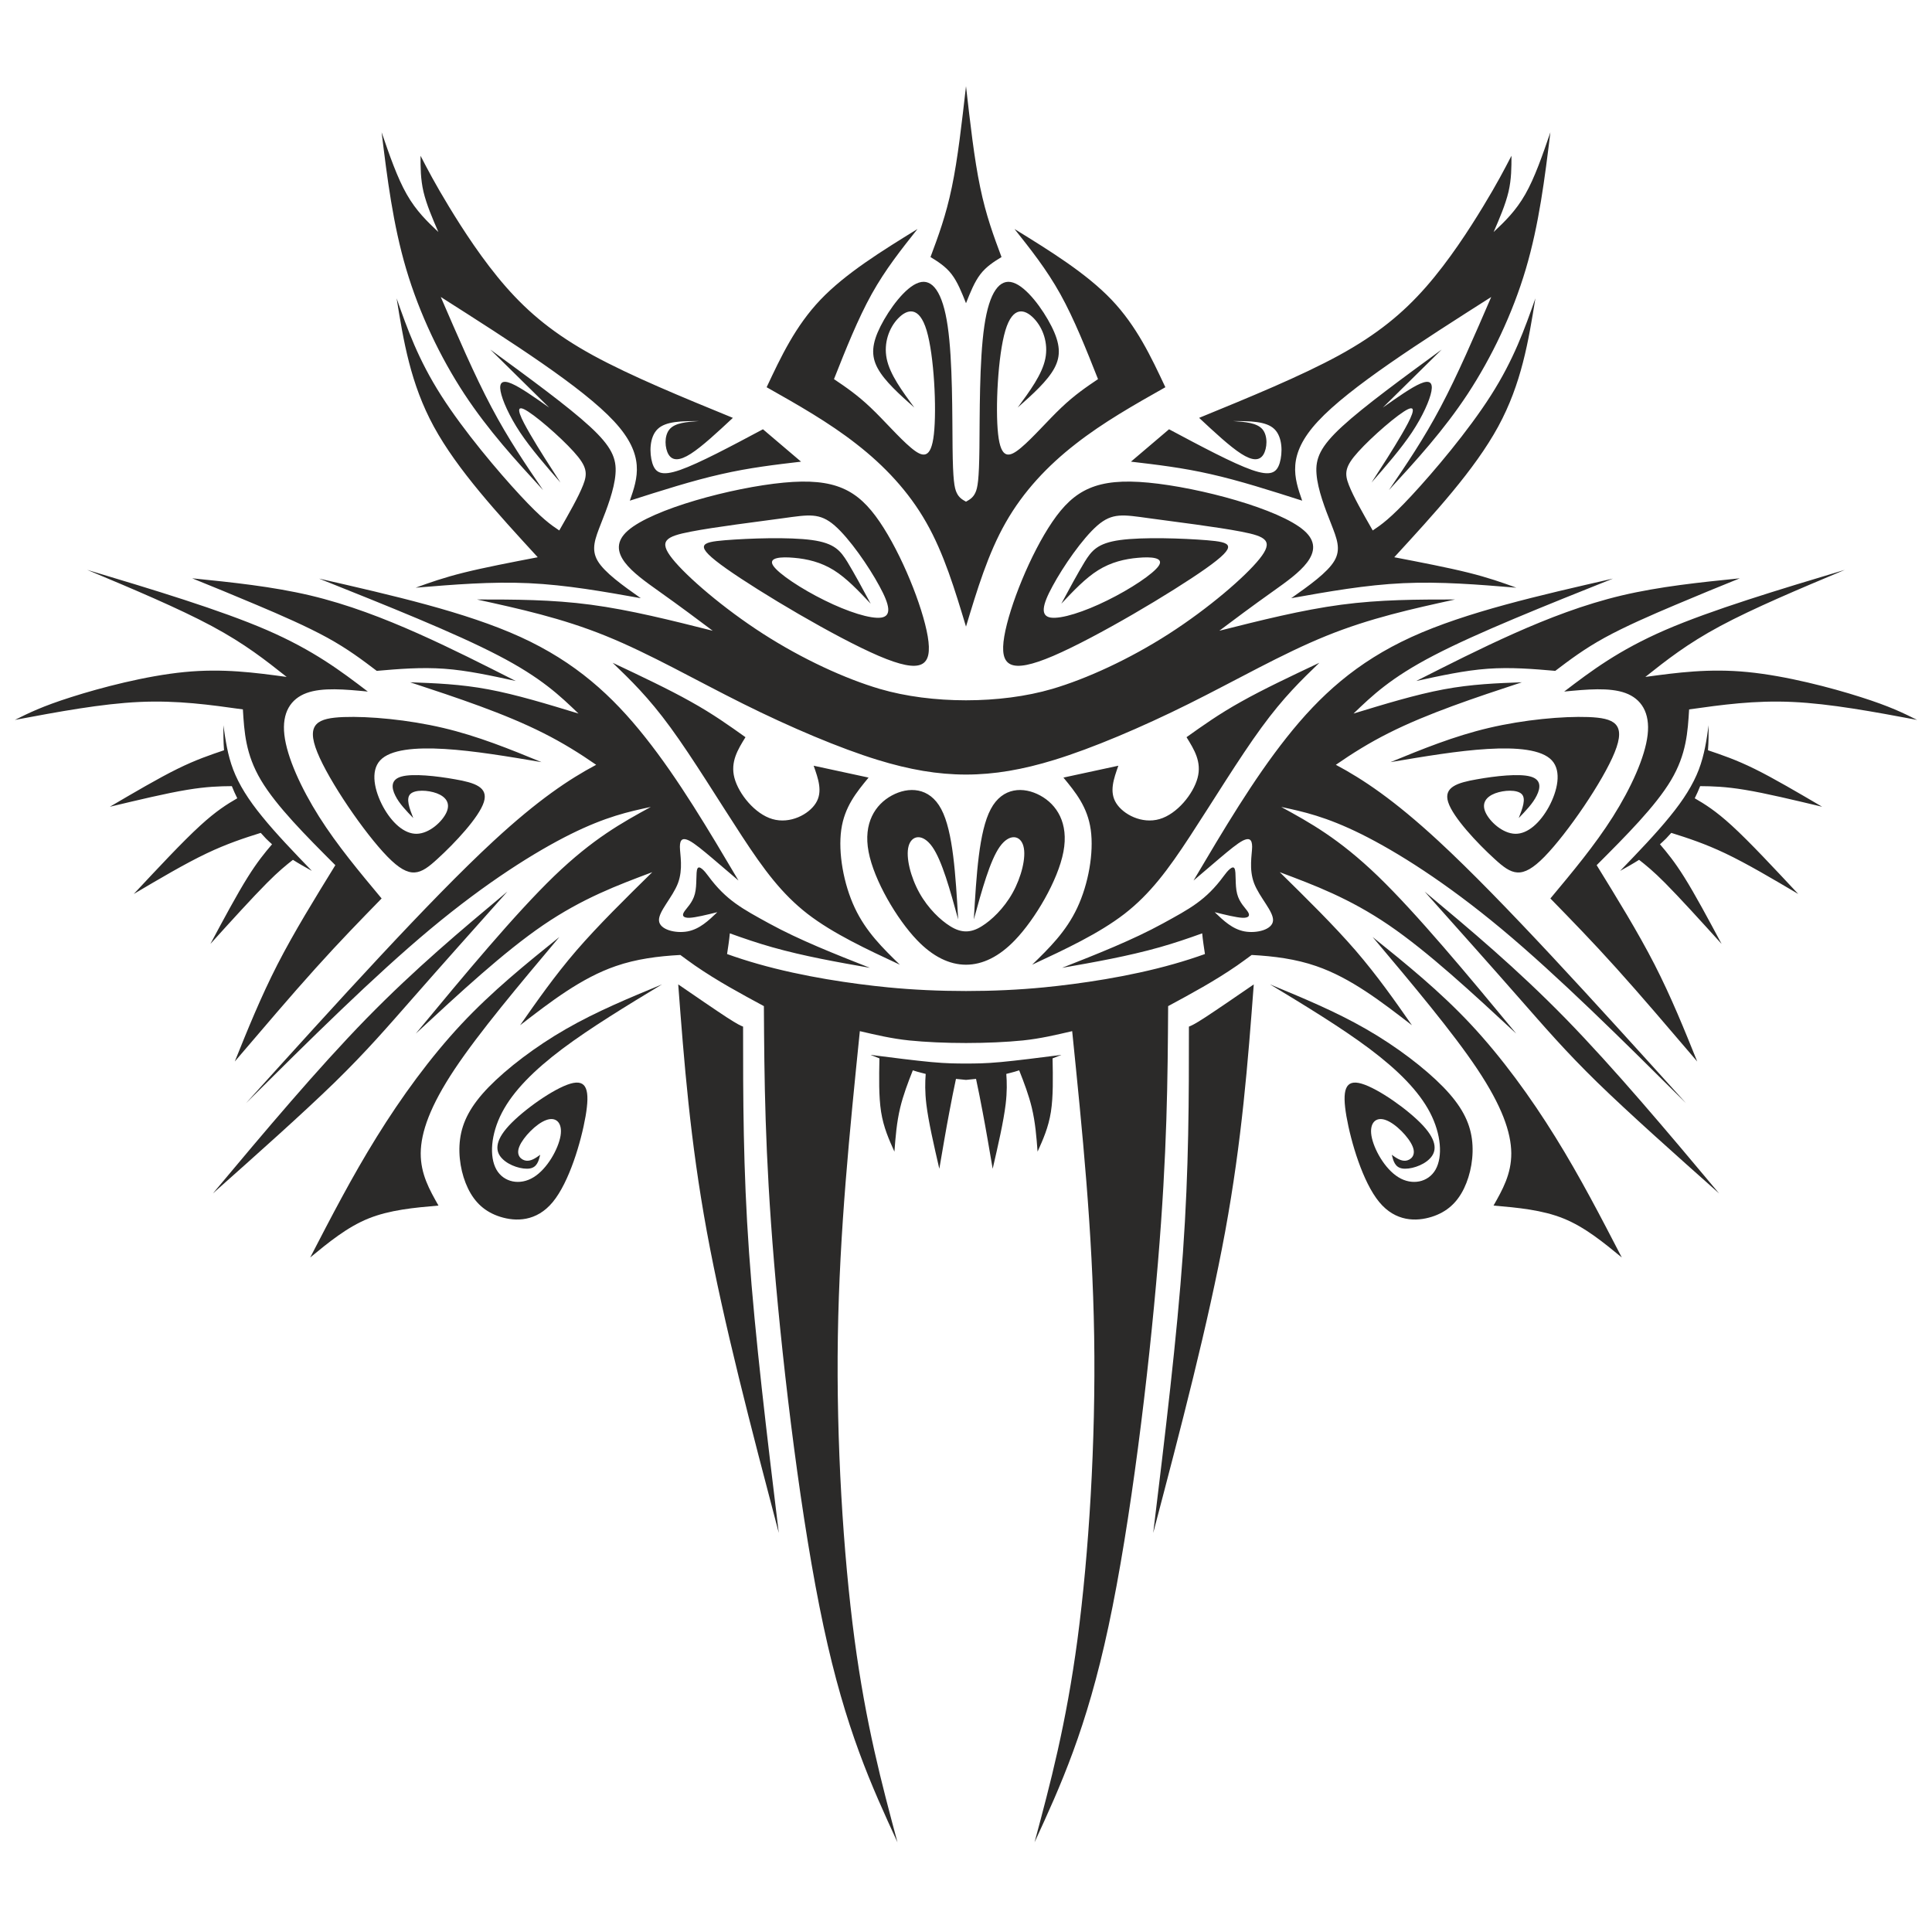 <?xml version="1.0" encoding="UTF-8"?>
<!DOCTYPE svg PUBLIC "-//W3C//DTD SVG 1.1//EN" "http://www.w3.org/Graphics/SVG/1.1/DTD/svg11.dtd">
<!-- Creator: CorelDRAW X8 -->
<svg xmlns="http://www.w3.org/2000/svg" xml:space="preserve" width="210mm" height="210mm" version="1.1" style="shape-rendering:geometricPrecision; text-rendering:geometricPrecision; image-rendering:optimizeQuality; fill-rule:evenodd; clip-rule:evenodd"
viewBox="0 0 21000 21000"
 xmlns:xlink="http://www.w3.org/1999/xlink">
 <defs>
  <style type="text/css">
   <![CDATA[
    .fil0 {fill:none}
    .fil1 {fill:#2B2A29}
   ]]>
  </style>
 </defs>
 <g id="Plan_x0020_1">
  <rect class="fil0" width="21000" height="21000"/>
  <path class="fil1" d="M9650 10732c-384,-38 -919,-114 -1413,-255 -113,-32 -225,-68 -334,-107 11,-74 23,-148 30,-225 152,55 305,107 461,151 347,98 704,161 1062,224 -383,-151 -766,-302 -1095,-482 -291,-160 -467,-251 -663,-517 -41,-57 -98,-119 -117,-80 -20,38 -2,177 -28,275 -25,98 -93,156 -118,197 -25,41 -8,65 60,63 67,-3 184,-32 302,-61 -96,92 -192,184 -324,209 -133,24 -303,-19 -310,-117 -8,-98 147,-252 206,-407 58,-155 22,-311 21,-396 0,-85 35,-99 99,-68 63,32 155,110 247,187 97,82 194,165 291,248 -325,-549 -650,-1099 -1012,-1555 -361,-456 -760,-819 -1357,-1092 -597,-272 -1394,-453 -2190,-635 738,295 1477,590 1947,835 470,244 671,438 873,632 -338,-103 -675,-206 -980,-263 -305,-57 -578,-67 -850,-77 512,169 1024,338 1448,552 209,105 397,222 574,345 -293,156 -630,380 -1114,827 -696,643 -1694,1747 -2692,2851 695,-691 1391,-1381 2003,-1892 612,-510 1140,-840 1525,-1032 386,-191 629,-244 872,-296 -312,171 -625,342 -1051,752 -425,411 -965,1061 -1504,1712 479,-444 958,-888 1386,-1180 429,-292 807,-433 1185,-575 -293,288 -585,575 -825,852 -239,278 -425,545 -612,812 333,-257 665,-514 1040,-643 222,-77 459,-108 702,-121 53,39 106,78 159,115 245,169 497,305 749,441 5,791 10,1583 111,2790 101,1207 297,2830 537,3950 239,1119 521,1734 804,2349 -172,-641 -343,-1281 -467,-2208 -123,-928 -199,-2143 -181,-3292 18,-1149 129,-2233 239,-3317 172,40 343,81 536,101 176,18 397,28 618,28 221,0 442,-10 619,-28 192,-20 363,-61 535,-101 110,1084 221,2168 239,3317 18,1149 -58,2364 -181,3292 -124,927 -295,1567 -467,2208 283,-615 565,-1230 804,-2349 240,-1120 436,-2743 537,-3950 101,-1207 106,-1999 111,-2790 252,-136 504,-272 749,-441 53,-37 106,-76 159,-115 243,13 480,44 702,121 375,129 707,386 1040,643 -186,-267 -373,-534 -612,-812 -240,-277 -532,-564 -825,-852 378,142 756,283 1185,575 428,292 907,736 1386,1180 -539,-651 -1079,-1301 -1504,-1712 -426,-410 -739,-581 -1051,-752 243,52 486,105 872,296 385,192 913,522 1525,1032 612,511 1308,1201 2003,1892 -998,-1104 -1996,-2208 -2692,-2851 -484,-447 -821,-671 -1114,-827 177,-123 365,-240 574,-345 425,-214 936,-383 1448,-552 -272,10 -545,20 -850,77 -305,57 -642,160 -980,263 202,-194 403,-388 873,-632 470,-245 1209,-540 1947,-835 -796,182 -1593,363 -2190,635 -597,273 -996,636 -1357,1092 -362,456 -687,1006 -1012,1555 97,-83 194,-166 291,-248 92,-77 184,-155 247,-187 64,-31 99,-17 99,68 -1,85 -37,241 21,396 59,155 214,309 206,407 -7,98 -177,141 -310,117 -132,-25 -228,-117 -324,-209 118,29 235,58 302,61 68,2 85,-22 60,-63 -25,-41 -93,-99 -118,-197 -26,-98 -8,-237 -28,-275 -19,-39 -76,23 -117,80 -195,266 -372,357 -663,517 -329,180 -712,331 -1095,482 358,-63 715,-126 1062,-224 156,-44 309,-96 461,-151 7,77 19,151 30,225 -109,39 -221,75 -334,107 -494,141 -1029,217 -1413,255 -275,27 -563,40 -850,40 -287,0 -575,-13 -850,-40zm5270 -547c365,294 729,588 1067,949 338,362 650,791 919,1225 269,433 495,871 722,1309 -200,-164 -400,-329 -632,-423 -232,-94 -497,-118 -762,-141 97,-171 194,-341 193,-569 -2,-228 -102,-513 -369,-914 -268,-402 -703,-919 -1138,-1436zm565 -494c499,417 999,835 1533,1381 533,547 1101,1223 1668,1900 -486,-432 -971,-864 -1323,-1206 -351,-343 -568,-596 -859,-927 -290,-331 -655,-740 -1019,-1148zm3087 -1808c-22,160 -45,320 -107,483 -62,162 -165,327 -315,510 -149,184 -344,387 -540,590 69,-38 138,-77 206,-120 73,57 156,124 283,252 158,159 386,410 614,662 -144,-269 -288,-538 -406,-726 -102,-163 -184,-264 -264,-357 22,-20 44,-40 66,-62 19,-20 38,-41 57,-62 182,57 367,118 586,222 238,113 516,278 794,442 -265,-283 -529,-567 -723,-744 -174,-159 -291,-232 -402,-296 22,-44 42,-89 59,-132 135,1 275,5 486,40 226,37 533,111 840,184 -263,-154 -526,-309 -733,-411 -207,-102 -358,-152 -508,-203 7,-91 7,-182 7,-272zm-366 -1306c-256,108 -543,233 -765,355 -222,122 -379,241 -536,360 -241,-21 -482,-41 -734,-23 -252,18 -514,76 -777,133 348,-176 696,-353 1064,-517 369,-164 758,-315 1171,-413 412,-97 847,-142 1282,-186 -225,91 -450,183 -705,291zm242 4961c-306,-358 -611,-717 -877,-1012 -266,-296 -493,-528 -719,-760 241,-289 482,-577 679,-888 197,-312 350,-647 378,-890 28,-242 -69,-392 -241,-455 -172,-63 -419,-40 -666,-16 294,-224 588,-447 1096,-668 509,-220 1232,-438 1955,-655 -497,208 -993,417 -1355,611 -362,194 -588,374 -814,553 347,-47 693,-94 1112,-53 419,41 910,170 1229,272 319,101 466,175 613,248 -470,-88 -941,-176 -1354,-195 -413,-19 -768,31 -1124,81 -15,244 -29,488 -197,770 -168,282 -488,603 -808,923 223,362 446,723 629,1079 182,356 323,705 464,1055zm-3334 -3254c344,-141 688,-282 1070,-372 383,-90 803,-128 1081,-118 278,11 413,69 286,383 -126,313 -514,880 -762,1134 -249,255 -358,196 -544,25 -187,-170 -452,-452 -504,-617 -53,-165 105,-212 311,-248 206,-37 459,-64 581,-31 122,32 113,123 70,208 -42,86 -119,165 -195,244 41,-105 82,-211 32,-261 -50,-50 -191,-44 -288,-8 -97,37 -150,105 -106,205 44,100 185,232 324,235 138,3 273,-124 366,-294 92,-171 142,-385 32,-504 -110,-119 -381,-143 -700,-124 -319,19 -686,81 -1054,143zm-4614 -4988c46,-116 92,-232 157,-316 64,-83 146,-135 229,-186 -84,-225 -168,-450 -232,-759 -65,-310 -109,-704 -154,-1098 -45,394 -89,788 -154,1098 -64,309 -148,534 -232,759 83,51 165,103 229,186 65,84 111,200 157,316zm0 3515c120,-397 239,-794 432,-1132 192,-338 456,-617 758,-852 301,-236 639,-427 977,-618 -156,-332 -312,-664 -585,-951 -273,-286 -664,-528 -1055,-769 173,218 347,436 498,707 151,272 281,599 410,925 -126,85 -253,171 -398,309 -146,138 -310,329 -438,436 -128,108 -219,131 -250,-147 -31,-278 -2,-857 79,-1127 81,-271 213,-232 310,-131 97,101 159,266 124,438 -35,172 -168,351 -300,531 162,-144 323,-288 398,-427 75,-138 63,-270 -31,-457 -94,-186 -270,-427 -416,-474 -145,-48 -260,99 -314,474 -55,375 -49,978 -53,1323 -4,346 -19,434 -45,488 -26,55 -64,75 -101,96 -37,-21 -75,-41 -101,-96 -26,-54 -41,-142 -45,-488 -4,-345 2,-948 -53,-1323 -54,-375 -169,-522 -314,-474 -146,47 -322,288 -416,474 -94,187 -106,319 -31,457 75,139 236,283 398,427 -132,-180 -265,-359 -300,-531 -35,-172 27,-337 124,-438 97,-101 229,-140 310,131 81,270 110,849 79,1127 -31,278 -122,255 -250,147 -128,-107 -292,-298 -438,-436 -145,-138 -272,-224 -398,-309 129,-326 259,-653 410,-925 151,-271 325,-489 498,-707 -391,241 -782,483 -1055,769 -273,287 -429,619 -585,951 338,191 676,382 977,618 302,235 566,514 758,852 193,338 312,735 432,1132zm1793 -1793c279,33 558,65 868,136 311,70 652,179 993,288 -86,-247 -171,-494 172,-863 342,-369 1112,-860 1883,-1351 -183,423 -365,847 -550,1196 -185,350 -374,627 -562,903 297,-323 594,-647 856,-1045 261,-398 488,-872 632,-1358 144,-487 206,-987 267,-1486 -85,247 -170,494 -273,674 -103,181 -223,296 -344,410 65,-149 129,-299 162,-438 32,-138 32,-264 32,-391 -79,153 -159,306 -309,553 -150,247 -370,588 -620,873 -250,285 -529,515 -945,743 -416,227 -969,454 -1521,680 167,156 335,312 457,390 122,78 198,78 241,10 42,-68 51,-203 -9,-275 -60,-72 -190,-81 -319,-90 179,0 359,0 448,87 90,87 90,260 58,368 -33,107 -97,148 -303,76 -206,-72 -553,-257 -900,-442 -138,117 -276,235 -414,352zm3378 -1219c-422,309 -844,617 -1082,836 -238,219 -293,349 -279,518 13,169 94,378 158,539 63,162 111,277 36,404 -75,127 -272,267 -469,406 404,-72 808,-144 1216,-163 408,-19 819,15 1231,49 -151,-55 -303,-109 -524,-164 -221,-55 -512,-111 -803,-167 436,-475 873,-950 1129,-1419 255,-468 330,-932 405,-1395 -117,333 -235,665 -483,1054 -247,388 -625,834 -861,1088 -236,254 -330,318 -424,381 -104,-182 -209,-365 -259,-493 -50,-127 -45,-201 102,-363 147,-163 436,-414 542,-463 106,-48 28,106 -69,273 -97,167 -213,346 -329,525 160,-183 320,-367 439,-545 118,-178 194,-350 212,-448 18,-99 -24,-124 -121,-82 -98,42 -252,151 -407,260 213,-211 427,-421 640,-631zm-5171 7939c36,-4 73,-7 109,-11 24,113 48,230 72,360 36,188 72,402 109,617 59,-256 118,-512 141,-702 16,-135 14,-237 7,-329 14,-3 29,-7 43,-11 32,-8 64,-17 97,-28 54,136 105,272 137,405 39,162 51,321 63,479 59,-131 118,-262 145,-433 26,-168 22,-374 18,-581 32,-13 65,-26 97,-38 -243,31 -486,62 -659,78 -173,16 -276,16 -379,16 -103,0 -206,0 -379,-16 -173,-16 -416,-47 -659,-78 32,12 65,25 97,38 -4,207 -8,413 18,581 27,171 86,302 145,433 12,-158 24,-317 63,-479 32,-133 83,-269 137,-405 33,11 65,20 97,28 14,4 29,8 43,11 -7,92 -9,194 7,329 23,190 82,446 141,702 37,-215 73,-429 109,-617 24,-130 48,-247 72,-360 36,4 73,7 109,11zm0 -4126c328,0 655,-41 938,-124 373,-110 837,-322 1268,-599 431,-277 829,-620 985,-815 156,-195 71,-243 -198,-295 -268,-52 -719,-107 -1003,-146 -283,-39 -399,-62 -562,79 -162,141 -372,446 -486,657 -115,210 -135,326 -21,344 115,17 365,-63 615,-187 251,-123 503,-290 560,-378 57,-88 -82,-98 -226,-85 -143,12 -292,47 -432,134 -140,87 -271,226 -402,365 88,-164 177,-328 252,-452 76,-123 139,-206 387,-240 248,-34 682,-19 944,2 262,22 353,49 -13,308 -365,258 -1187,747 -1657,949 -470,201 -588,116 -533,-212 56,-328 285,-897 523,-1246 238,-349 485,-478 1044,-425 558,53 1427,287 1693,522 266,234 -71,468 -326,650 -255,181 -426,310 -597,438 448,-113 897,-226 1324,-283 427,-57 833,-57 1239,-57 -461,101 -923,202 -1401,396 -479,194 -976,481 -1493,738 -516,257 -1053,484 -1460,609 -347,107 -655,160 -962,160 -307,0 -615,-53 -962,-160 -407,-125 -944,-352 -1460,-609 -517,-257 -1014,-544 -1493,-738 -478,-194 -940,-295 -1401,-396 406,0 812,0 1239,57 427,57 876,170 1324,283 -171,-128 -342,-257 -597,-438 -255,-182 -592,-416 -326,-650 266,-235 1135,-469 1693,-522 559,-53 806,76 1044,425 238,349 467,918 523,1246 55,328 -63,413 -533,212 -470,-202 -1292,-691 -1657,-949 -366,-259 -275,-286 -13,-308 262,-21 696,-36 944,-2 248,34 311,117 387,240 75,124 164,288 252,452 -131,-139 -262,-278 -402,-365 -140,-87 -289,-122 -432,-134 -144,-13 -283,-3 -226,85 57,88 309,255 560,378 250,124 500,204 615,187 114,-18 94,-134 -21,-344 -114,-211 -324,-516 -486,-657 -163,-141 -279,-118 -562,-79 -284,39 -735,94 -1003,146 -269,52 -354,100 -198,295 156,195 554,538 985,815 431,277 895,489 1268,599 283,83 610,124 938,124zm0 2512c56,0 113,-19 174,-58 100,-62 236,-188 332,-360 96,-172 151,-390 118,-509 -32,-120 -153,-141 -258,8 -105,149 -193,469 -281,789 28,-478 55,-957 184,-1199 128,-242 358,-246 538,-148 180,98 311,300 252,611 -59,312 -309,734 -526,960 -171,179 -352,268 -533,268 -181,0 -362,-89 -533,-268 -217,-226 -467,-648 -526,-960 -59,-311 72,-513 252,-611 180,-98 410,-94 538,148 129,242 156,721 184,1199 -88,-320 -176,-640 -281,-789 -105,-149 -225,-128 -258,-8 -33,119 22,337 118,509 96,172 232,298 332,360 61,39 118,58 174,58zm3841 -2920c-305,144 -610,288 -850,423 -241,134 -417,260 -594,386 83,134 167,268 120,443 -47,175 -223,392 -413,447 -191,56 -395,-50 -472,-174 -77,-123 -26,-264 24,-406 -199,43 -398,86 -597,129 131,159 262,318 297,567 35,250 -25,590 -147,849 -122,260 -306,439 -490,618 362,-169 725,-338 1004,-553 278,-216 473,-478 714,-847 242,-369 532,-846 774,-1177 242,-332 436,-518 630,-705zm-8261 2981c-365,294 -729,588 -1067,949 -338,362 -650,791 -919,1225 -269,433 -495,871 -722,1309 200,-164 400,-329 632,-423 233,-94 497,-118 762,-141 -97,-171 -194,-341 -193,-569 2,-228 102,-513 369,-914 268,-402 703,-919 1138,-1436zm-565 -494c-499,417 -999,835 -1533,1381 -533,547 -1101,1223 -1668,1900 486,-432 971,-864 1323,-1206 351,-343 568,-596 859,-927 290,-331 655,-740 1019,-1148zm-3087 -1808c23,160 45,320 107,483 62,162 165,327 315,510 149,184 344,387 540,590 -69,-38 -138,-77 -206,-120 -73,57 -156,124 -283,252 -158,159 -386,410 -614,662 144,-269 288,-538 406,-726 102,-163 184,-264 264,-357 -22,-20 -44,-40 -66,-62 -19,-20 -38,-41 -57,-62 -182,57 -367,118 -586,222 -238,113 -516,278 -794,442 265,-283 529,-567 723,-744 174,-159 291,-232 402,-296 -22,-44 -42,-89 -59,-132 -135,1 -275,5 -486,40 -226,37 -533,111 -840,184 263,-154 526,-309 733,-411 207,-102 358,-152 508,-203 -7,-91 -7,-182 -7,-272zm366 -1306c256,108 543,233 765,355 222,122 379,241 536,360 241,-21 482,-41 734,-23 252,18 514,76 777,133 -348,-176 -696,-353 -1064,-517 -369,-164 -758,-315 -1171,-413 -412,-97 -847,-142 -1282,-186 225,91 450,183 705,291zm-242 4961c306,-358 611,-717 877,-1012 266,-296 493,-528 719,-760 -241,-289 -482,-577 -679,-888 -197,-312 -350,-647 -378,-890 -28,-242 69,-392 241,-455 172,-63 419,-40 666,-16 -294,-224 -588,-447 -1096,-668 -509,-220 -1232,-438 -1955,-655 497,208 993,417 1355,611 362,194 588,374 814,553 -347,-47 -693,-94 -1112,-53 -419,41 -910,170 -1229,272 -319,101 -466,175 -613,248 470,-88 941,-176 1354,-195 413,-19 768,31 1124,81 15,244 29,488 197,770 168,282 488,603 808,923 -223,362 -446,723 -629,1079 -182,356 -323,705 -464,1055zm3334 -3254c-344,-141 -688,-282 -1070,-372 -383,-90 -803,-128 -1081,-118 -278,11 -413,69 -286,383 126,313 514,880 762,1134 249,255 358,196 544,25 187,-170 452,-452 504,-617 53,-165 -105,-212 -311,-248 -206,-37 -459,-64 -581,-31 -122,32 -113,123 -70,208 42,86 119,165 195,244 -41,-105 -82,-211 -32,-261 50,-50 191,-44 288,-8 97,37 150,105 106,205 -44,100 -185,232 -324,235 -138,3 -273,-124 -366,-294 -92,-171 -142,-385 -32,-504 110,-119 381,-143 700,-124 319,19 686,81 1054,143zm2821 -3266c-279,33 -558,65 -868,136 -311,70 -652,179 -993,288 86,-247 171,-494 -172,-863 -342,-369 -1112,-860 -1883,-1351 183,423 365,847 550,1196 185,350 374,627 562,903 -297,-323 -594,-647 -856,-1045 -261,-398 -488,-872 -632,-1358 -144,-487 -206,-987 -267,-1486 85,247 170,494 273,674 103,181 223,296 344,410 -65,-149 -129,-299 -162,-438 -32,-138 -32,-264 -32,-391 79,153 159,306 309,553 150,247 370,588 620,873 250,285 529,515 945,743 416,227 969,454 1521,680 -167,156 -335,312 -457,390 -122,78 -198,78 -241,10 -42,-68 -51,-203 9,-275 60,-72 190,-81 319,-90 -179,0 -359,0 -448,87 -90,87 -90,260 -58,368 33,107 97,148 303,76 206,-72 553,-257 900,-442 138,117 276,235 414,352zm-3378 -1219c422,309 844,617 1082,836 238,219 293,349 279,518 -13,169 -94,378 -158,539 -63,162 -110,277 -36,404 75,127 272,267 469,406 -404,-72 -808,-144 -1216,-163 -408,-19 -819,15 -1231,49 151,-55 303,-109 524,-164 221,-55 512,-111 803,-167 -436,-475 -873,-950 -1129,-1419 -255,-468 -330,-932 -405,-1395 117,333 235,665 483,1054 247,388 625,834 861,1088 236,254 330,318 424,381 104,-182 209,-365 259,-493 50,-127 45,-201 -102,-363 -147,-163 -436,-414 -542,-463 -106,-48 -28,106 69,273 97,167 213,346 329,525 -160,-183 -320,-367 -439,-545 -118,-178 -194,-350 -212,-448 -18,-99 24,-124 121,-82 98,42 252,151 407,260 -213,-211 -427,-421 -640,-631zm1330 3405c305,144 610,288 850,423 241,134 417,260 594,386 -83,134 -166,268 -120,443 47,175 223,392 413,447 191,56 395,-50 472,-174 77,-123 26,-264 -24,-406 199,43 398,86 597,129 -131,159 -262,318 -297,567 -35,250 25,590 147,849 122,260 306,439 490,618 -362,-169 -725,-338 -1004,-553 -278,-216 -473,-478 -714,-847 -242,-369 -532,-846 -774,-1177 -242,-332 -436,-518 -630,-705z"/>
  <path class="fil1" d="M7195 10700c-355,147 -711,294 -1043,485 -333,191 -641,427 -840,631 -198,204 -286,378 -311,564 -25,187 13,387 86,538 74,152 183,255 350,308 168,53 394,55 572,-161 178,-216 307,-651 356,-932 48,-280 16,-407 -165,-354 -181,53 -510,285 -669,457 -158,172 -147,284 -70,360 76,77 217,118 297,105 79,-13 97,-81 114,-149 -50,36 -100,71 -154,64 -54,-8 -113,-58 -72,-156 41,-99 182,-246 290,-285 107,-40 180,28 157,170 -24,143 -144,360 -293,451 -148,92 -325,56 -404,-83 -79,-140 -62,-384 60,-619 122,-235 349,-462 656,-693 307,-230 695,-466 1083,-701z"/>
  <path class="fil1" d="M13805 10700c355,147 711,294 1043,485 333,191 641,427 840,631 198,204 286,378 311,564 25,187 -13,387 -86,538 -74,152 -183,255 -350,308 -168,53 -394,55 -572,-161 -178,-216 -307,-651 -356,-932 -48,-280 -16,-407 165,-354 181,53 510,285 669,457 158,172 147,284 70,360 -76,77 -217,118 -297,105 -79,-13 -97,-81 -114,-149 50,36 100,71 154,64 54,-8 113,-58 72,-156 -41,-99 -182,-246 -290,-285 -107,-40 -180,28 -157,170 24,143 144,360 293,451 148,92 325,56 404,-83 79,-140 62,-384 -60,-619 -122,-235 -349,-462 -656,-693 -307,-230 -695,-466 -1083,-701z"/>
  <path class="fil1" d="M7372 10700c205,141 411,282 529,359 117,76 147,88 176,100 0,770 0,1540 65,2458 65,917 194,1981 323,3045 -300,-1140 -599,-2281 -782,-3275 -182,-993 -247,-1840 -311,-2687z"/>
  <path class="fil1" d="M13628 10700c-205,141 -411,282 -529,359 -117,76 -147,88 -176,100 0,770 0,1540 -65,2458 -65,917 -194,1981 -323,3045 300,-1140 599,-2281 782,-3275 182,-993 247,-1840 311,-2687z"/>
 </g>
</svg>
